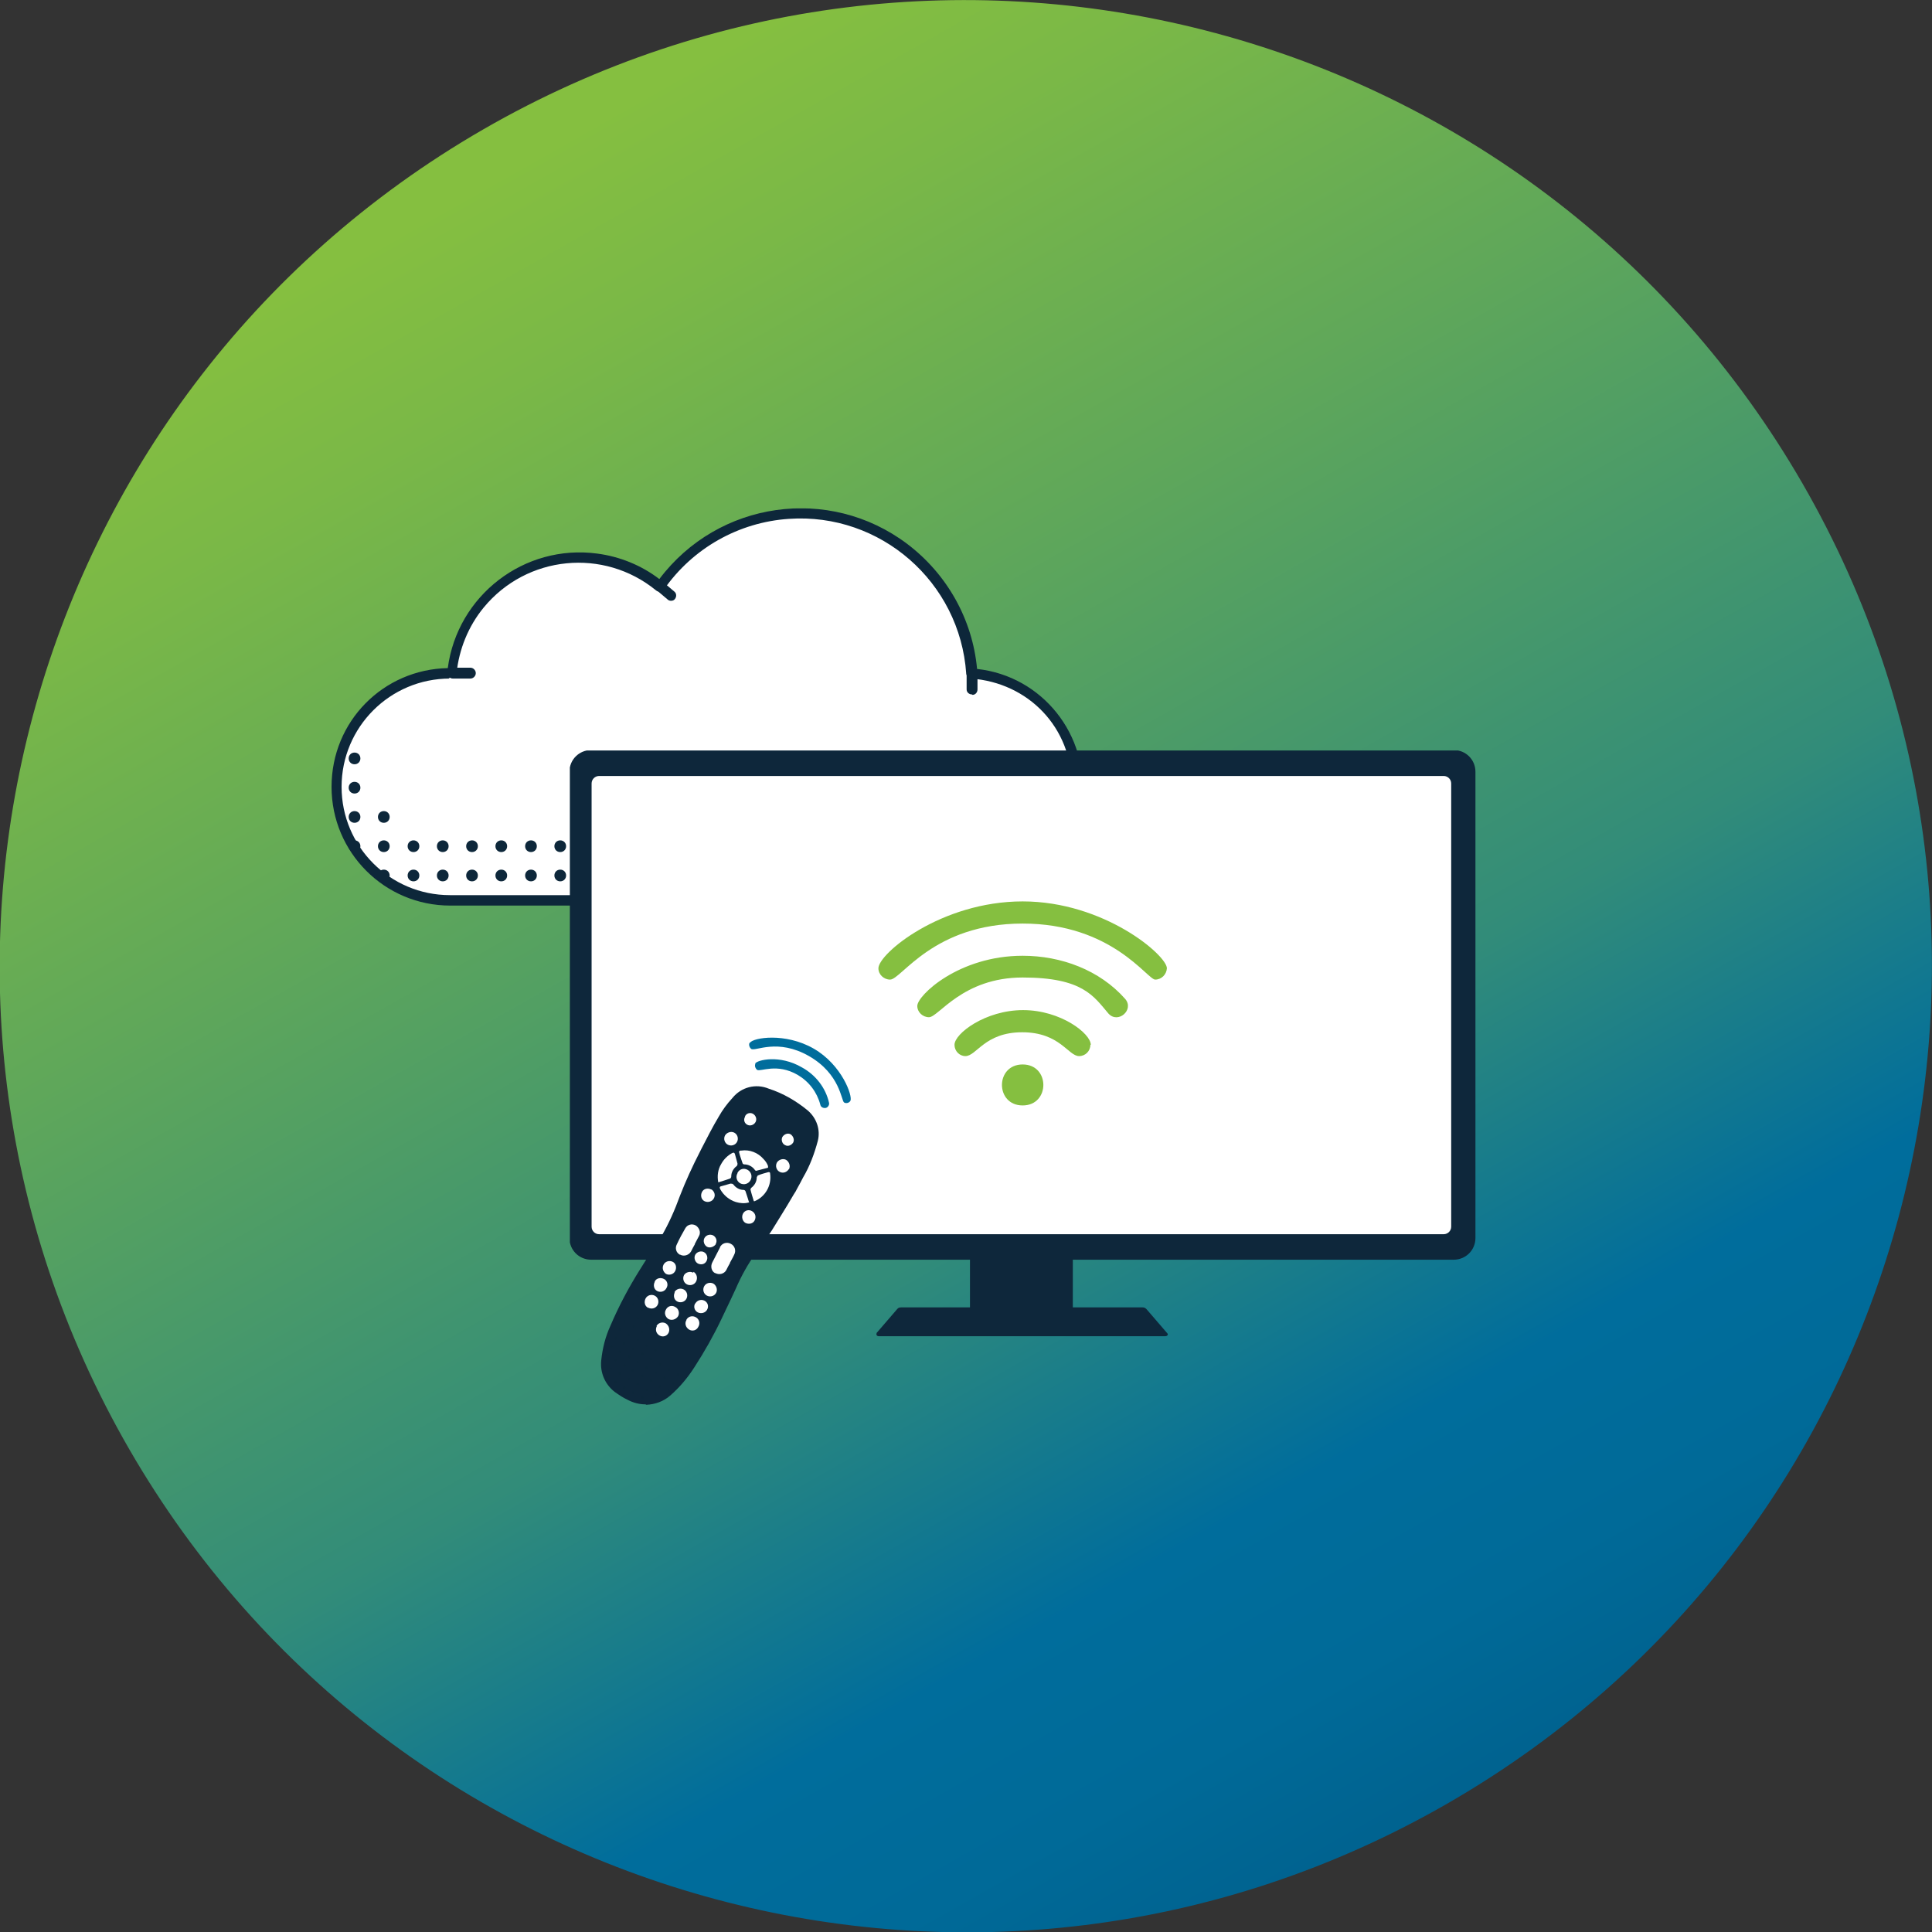 <?xml version="1.0" encoding="UTF-8"?> <svg xmlns="http://www.w3.org/2000/svg" xmlns:xlink="http://www.w3.org/1999/xlink" id="Layer_1" data-name="Layer 1" viewBox="0 0 462.1 462.1"><rect x="0" y="0" width="462.1" height="462.1" fill="#333333" stroke="none"/><defs><style> .cls-1 { fill: #006d9c; } .cls-1, .cls-2, .cls-3, .cls-4, .cls-5, .cls-6, .cls-7 { stroke-width: 0px; } .cls-8 { clip-path: url(#clippath); } .cls-2 { fill: none; } .cls-3 { fill: url(#linear-gradient); } .cls-9 { clip-path: url(#clippath-1); } .cls-10 { clip-path: url(#clippath-2); } .cls-4 { fill: #0e273b; } .cls-5 { fill: #85bf40; } .cls-6 { fill: #0d273a; } .cls-7 { fill: #fff; } </style><linearGradient id="linear-gradient" x1="-1101.23" y1="530.14" x2="-1101.23" y2="529.14" gradientTransform="translate(563191.27 -42233.5) rotate(-30) scale(462 -462)" gradientUnits="userSpaceOnUse"><stop offset="0" stop-color="#85bf40"></stop><stop offset=".1" stop-color="#7ab847"></stop><stop offset=".3" stop-color="#5fa75a"></stop><stop offset=".6" stop-color="#328c79"></stop><stop offset=".8" stop-color="#006d9c"></stop><stop offset=".9" stop-color="#006a98"></stop><stop offset="1" stop-color="#00618e"></stop><stop offset="1" stop-color="#005580"></stop></linearGradient><clipPath id="clippath"><rect class="cls-2" x="79.2" y="121.6" width="179.8" height="95"></rect></clipPath><clipPath id="clippath-1"><rect class="cls-2" x="136.3" y="179.5" width="216.6" height="140.2"></rect></clipPath><clipPath id="clippath-2"><rect class="cls-2" x="210.1" y="215.6" width="69" height="48.9"></rect></clipPath></defs><g id="Group_1728" data-name="Group 1728"><path id="Path_1354" data-name="Path 1354" class="cls-3" d="M115.5,31c110.5-63.8,251.8-25.9,315.6,84.6,63.8,110.5,25.9,251.8-84.6,315.6s-251.8,25.9-315.6-84.6S5,94.8,115.5,31Z"></path><g id="Group_1599" data-name="Group 1599"><g class="cls-8"><g id="Group_1599-2" data-name="Group 1599-2"><path id="Path_2350" data-name="Path 2350" class="cls-7" d="M232.5,161.1c-1.6-22.6-21.2-39.7-43.8-38.2-12.4.9-23.7,7.2-30.8,17.4-13.1-10.7-32.3-8.7-43,4.3-3.8,4.7-6.2,10.4-6.8,16.4h-.5c-15,0-27.1,12.3-27,27.3,0,14.9,12.1,26.9,27,27h122.9c15,0,27.2-12.2,27.2-27.2,0-14.2-11-26.1-25.2-27.1"></path><path id="Path_2351" data-name="Path 2351" class="cls-6" d="M230.6,216.6h-122.9c-15.7,0-28.4-12.7-28.4-28.4s12.4-28.1,27.8-28.4c2.3-17.4,18.3-29.7,35.7-27.4,5.4.7,10.6,2.8,14.9,6.1,14.1-18.7,40.6-22.5,59.3-8.4,9.5,7.2,15.6,18,16.7,29.9,15.6,1.7,26.8,15.8,25.1,31.4-1.6,14.4-13.8,25.3-28.2,25.3M107.6,162.3c-14.3,0-25.9,11.6-25.9,25.9s11.6,25.9,25.9,25.9h122.9c14.3,0,25.9-11.6,25.9-25.9s-10.5-24.9-24.1-25.9c-.6,0-1.1-.5-1.2-1.2-1.5-21.9-20.5-38.5-42.4-37-12,.8-23,7-29.9,16.9-.2.3-.5.5-.9.5-.3,0-.7,0-1-.3-12.5-10.2-30.9-8.4-41.2,4.1-3.7,4.5-5.9,10-6.5,15.7,0,.6-.6,1.1-1.3,1.1h-.6l.3.2Z"></path><path id="Path_2352" data-name="Path 2352" class="cls-6" d="M253.4,180c.8,0,1.4.6,1.4,1.4s-.6,1.4-1.4,1.4-1.4-.6-1.4-1.4h0c0-.8.6-1.4,1.4-1.4"></path><path id="Path_2353" data-name="Path 2353" class="cls-6" d="M253.4,187c.8,0,1.4.6,1.4,1.4s-.6,1.4-1.4,1.4-1.4-.6-1.4-1.4h0c0-.8.6-1.4,1.4-1.4"></path><path id="Path_2354" data-name="Path 2354" class="cls-6" d="M253.4,194c.8,0,1.4.6,1.4,1.4s-.6,1.4-1.4,1.4-1.4-.6-1.4-1.4h0c0-.8.6-1.4,1.4-1.4"></path><path id="Path_2355" data-name="Path 2355" class="cls-6" d="M253.4,201c.8,0,1.4.6,1.4,1.4s-.6,1.4-1.4,1.4-1.4-.6-1.4-1.4h0c0-.8.6-1.4,1.4-1.4"></path><path id="Path_2356" data-name="Path 2356" class="cls-6" d="M246.4,194c.8,0,1.4.6,1.4,1.4s-.6,1.4-1.4,1.4-1.4-.6-1.4-1.4h0c0-.8.6-1.4,1.4-1.4"></path><path id="Path_2357" data-name="Path 2357" class="cls-6" d="M246.4,201c.8,0,1.4.6,1.4,1.4s-.6,1.4-1.4,1.4-1.4-.6-1.4-1.4h0c0-.8.6-1.4,1.4-1.4"></path><path id="Path_2358" data-name="Path 2358" class="cls-6" d="M246.4,208c.8,0,1.4.6,1.4,1.4s-.6,1.4-1.4,1.4-1.4-.6-1.4-1.4h0c0-.8.6-1.4,1.4-1.4"></path><path id="Path_2359" data-name="Path 2359" class="cls-6" d="M239.3,201c.8,0,1.4.6,1.4,1.4s-.6,1.4-1.4,1.4-1.4-.6-1.4-1.4h0c0-.8.6-1.4,1.4-1.4"></path><path id="Path_2360" data-name="Path 2360" class="cls-6" d="M239.3,208c.8,0,1.4.6,1.4,1.4s-.6,1.4-1.4,1.4-1.4-.6-1.4-1.4h0c0-.8.6-1.4,1.4-1.4"></path><path id="Path_2361" data-name="Path 2361" class="cls-6" d="M232.3,201c.8,0,1.4.6,1.4,1.4s-.6,1.4-1.4,1.4-1.4-.6-1.4-1.4h0c0-.8.6-1.4,1.4-1.4"></path><path id="Path_2362" data-name="Path 2362" class="cls-6" d="M232.3,208c.8,0,1.4.6,1.4,1.4s-.6,1.4-1.4,1.4-1.4-.6-1.4-1.4h0c0-.8.6-1.4,1.4-1.4"></path><path id="Path_2363" data-name="Path 2363" class="cls-6" d="M225.3,201c.8,0,1.4.6,1.4,1.4s-.6,1.4-1.4,1.4-1.4-.6-1.4-1.4h0c0-.8.6-1.4,1.4-1.4"></path><path id="Path_2364" data-name="Path 2364" class="cls-6" d="M225.3,208c.8,0,1.4.6,1.4,1.4s-.6,1.4-1.4,1.4-1.4-.6-1.4-1.4h0c0-.8.6-1.4,1.4-1.4"></path><path id="Path_2365" data-name="Path 2365" class="cls-6" d="M218.3,201c.8,0,1.4.6,1.4,1.4s-.6,1.4-1.4,1.4-1.4-.6-1.4-1.4h0c0-.8.6-1.4,1.4-1.4"></path><path id="Path_2366" data-name="Path 2366" class="cls-6" d="M218.3,208c.8,0,1.4.6,1.4,1.4s-.6,1.4-1.4,1.4-1.4-.6-1.4-1.4h0c0-.8.6-1.4,1.4-1.4"></path><path id="Path_2367" data-name="Path 2367" class="cls-6" d="M211.3,201c.8,0,1.4.6,1.4,1.4s-.6,1.4-1.4,1.4-1.4-.6-1.4-1.4h0c0-.8.6-1.4,1.4-1.4"></path><path id="Path_2368" data-name="Path 2368" class="cls-6" d="M211.3,208c.8,0,1.4.6,1.4,1.4s-.6,1.4-1.4,1.4-1.4-.6-1.4-1.4h0c0-.8.6-1.4,1.4-1.4"></path><path id="Path_2369" data-name="Path 2369" class="cls-6" d="M204.2,201c.8,0,1.4.6,1.4,1.4s-.6,1.4-1.4,1.4-1.4-.6-1.4-1.4h0c0-.8.6-1.4,1.4-1.4"></path><path id="Path_2370" data-name="Path 2370" class="cls-6" d="M204.2,208c.8,0,1.4.6,1.4,1.4s-.6,1.4-1.4,1.4-1.4-.6-1.4-1.4h0c0-.8.6-1.4,1.4-1.4"></path><path id="Path_2371" data-name="Path 2371" class="cls-6" d="M197.2,201c.8,0,1.4.6,1.4,1.4s-.6,1.4-1.4,1.4-1.4-.6-1.4-1.4h0c0-.8.6-1.4,1.4-1.4"></path><path id="Path_2372" data-name="Path 2372" class="cls-6" d="M197.2,208c.8,0,1.4.6,1.4,1.4s-.6,1.4-1.4,1.4-1.4-.6-1.4-1.4h0c0-.8.6-1.4,1.4-1.4"></path><path id="Path_2373" data-name="Path 2373" class="cls-6" d="M190.2,201c.8,0,1.4.6,1.4,1.4s-.6,1.4-1.4,1.4-1.4-.6-1.4-1.4h0c0-.8.6-1.4,1.4-1.4"></path><path id="Path_2374" data-name="Path 2374" class="cls-6" d="M190.2,208c.8,0,1.4.6,1.4,1.4s-.6,1.4-1.4,1.4-1.4-.6-1.4-1.4h0c0-.8.6-1.4,1.4-1.4"></path><path id="Path_2375" data-name="Path 2375" class="cls-6" d="M183.1,201c.8,0,1.4.6,1.4,1.4s-.6,1.4-1.4,1.4-1.4-.6-1.4-1.4h0c0-.8.6-1.4,1.4-1.4"></path><path id="Path_2376" data-name="Path 2376" class="cls-6" d="M183.1,208c.8,0,1.4.6,1.4,1.4s-.6,1.4-1.4,1.4-1.4-.6-1.4-1.4h0c0-.8.6-1.4,1.4-1.4"></path><path id="Path_2377" data-name="Path 2377" class="cls-6" d="M176.1,201c.8,0,1.4.6,1.4,1.4s-.6,1.4-1.4,1.4-1.4-.6-1.4-1.4h0c0-.8.6-1.4,1.4-1.4"></path><path id="Path_2378" data-name="Path 2378" class="cls-6" d="M176.1,208c.8,0,1.4.6,1.4,1.4s-.6,1.4-1.4,1.4-1.4-.6-1.4-1.4h0c0-.8.6-1.4,1.4-1.4"></path><path id="Path_2379" data-name="Path 2379" class="cls-6" d="M169.1,201c.8,0,1.4.6,1.4,1.4s-.6,1.4-1.4,1.4-1.4-.6-1.4-1.4h0c0-.8.6-1.4,1.4-1.4"></path><path id="Path_2380" data-name="Path 2380" class="cls-6" d="M169.1,208c.8,0,1.4.6,1.4,1.4s-.6,1.4-1.4,1.4-1.4-.6-1.4-1.4.6-1.4,1.4-1.4"></path><path id="Path_2381" data-name="Path 2381" class="cls-6" d="M162.1,201c.8,0,1.4.6,1.4,1.4s-.6,1.4-1.4,1.4-1.4-.6-1.4-1.4h0c0-.8.6-1.4,1.4-1.4"></path><path id="Path_2382" data-name="Path 2382" class="cls-6" d="M162.1,208c.8,0,1.4.6,1.4,1.4s-.6,1.4-1.4,1.4-1.4-.6-1.4-1.4h0c0-.8.6-1.4,1.4-1.4"></path><path id="Path_2383" data-name="Path 2383" class="cls-6" d="M155.1,201c.8,0,1.4.6,1.4,1.4s-.6,1.4-1.4,1.4-1.4-.6-1.4-1.4h0c0-.8.6-1.4,1.4-1.4"></path><path id="Path_2384" data-name="Path 2384" class="cls-6" d="M155.1,208c.8,0,1.4.6,1.4,1.4s-.6,1.4-1.4,1.4-1.4-.6-1.4-1.4h0c0-.8.6-1.4,1.4-1.4"></path><path id="Path_2385" data-name="Path 2385" class="cls-6" d="M148.1,201c.8,0,1.4.6,1.4,1.4s-.6,1.4-1.4,1.4-1.4-.6-1.4-1.4h0c0-.8.6-1.4,1.4-1.4"></path><path id="Path_2386" data-name="Path 2386" class="cls-6" d="M148.1,208c.8,0,1.4.6,1.4,1.4s-.6,1.4-1.4,1.4-1.4-.6-1.4-1.4h0c0-.8.6-1.4,1.4-1.4"></path><path id="Path_2387" data-name="Path 2387" class="cls-6" d="M141,201c.8,0,1.4.6,1.4,1.4s-.6,1.4-1.4,1.4-1.4-.6-1.4-1.4h0c0-.8.6-1.4,1.4-1.4"></path><path id="Path_2388" data-name="Path 2388" class="cls-6" d="M141,208c.8,0,1.4.6,1.4,1.4s-.6,1.4-1.4,1.4-1.4-.6-1.4-1.4h0c0-.8.6-1.4,1.4-1.4"></path><path id="Path_2389" data-name="Path 2389" class="cls-6" d="M134,201c.8,0,1.4.6,1.4,1.4s-.6,1.4-1.4,1.4-1.4-.6-1.4-1.4h0c0-.8.6-1.4,1.4-1.4"></path><path id="Path_2390" data-name="Path 2390" class="cls-6" d="M134,208c.8,0,1.4.6,1.4,1.4s-.6,1.4-1.4,1.4-1.4-.6-1.4-1.4h0c0-.8.6-1.4,1.4-1.4"></path><path id="Path_2391" data-name="Path 2391" class="cls-6" d="M127,201c.8,0,1.4.6,1.4,1.4s-.6,1.4-1.4,1.4-1.4-.6-1.4-1.4h0c0-.8.6-1.4,1.4-1.4"></path><path id="Path_2392" data-name="Path 2392" class="cls-6" d="M127,208c.8,0,1.4.6,1.4,1.4s-.6,1.4-1.4,1.4-1.4-.6-1.4-1.4h0c0-.8.6-1.4,1.4-1.4"></path><path id="Path_2393" data-name="Path 2393" class="cls-6" d="M119.9,201c.8,0,1.4.6,1.4,1.4s-.6,1.4-1.4,1.4-1.4-.6-1.4-1.4h0c0-.8.6-1.4,1.4-1.4"></path><path id="Path_2394" data-name="Path 2394" class="cls-6" d="M119.9,208c.8,0,1.4.6,1.4,1.4s-.6,1.4-1.4,1.4-1.4-.6-1.4-1.4h0c0-.8.6-1.4,1.4-1.4"></path><path id="Path_2395" data-name="Path 2395" class="cls-6" d="M112.9,201c.8,0,1.4.6,1.4,1.4s-.6,1.4-1.4,1.4-1.4-.6-1.4-1.4h0c0-.8.6-1.4,1.4-1.4"></path><path id="Path_2396" data-name="Path 2396" class="cls-6" d="M112.9,208c.8,0,1.4.6,1.4,1.4s-.6,1.4-1.4,1.4-1.4-.6-1.4-1.4h0c0-.8.6-1.4,1.4-1.4"></path><path id="Path_2397" data-name="Path 2397" class="cls-6" d="M105.9,201c.8,0,1.4.6,1.4,1.4s-.6,1.4-1.4,1.4-1.4-.6-1.4-1.4h0c0-.8.6-1.4,1.4-1.4"></path><path id="Path_2398" data-name="Path 2398" class="cls-6" d="M105.9,208c.8,0,1.4.6,1.4,1.4s-.6,1.4-1.4,1.4-1.4-.6-1.4-1.4h0c0-.8.6-1.4,1.4-1.4"></path><path id="Path_2399" data-name="Path 2399" class="cls-6" d="M98.9,201c.8,0,1.4.6,1.4,1.4s-.6,1.4-1.4,1.4-1.4-.6-1.4-1.4h0c0-.8.6-1.4,1.4-1.4"></path><path id="Path_2400" data-name="Path 2400" class="cls-6" d="M98.9,208c.8,0,1.4.6,1.4,1.4s-.6,1.4-1.4,1.4-1.4-.6-1.4-1.4h0c0-.8.6-1.4,1.4-1.4"></path><path id="Path_2401" data-name="Path 2401" class="cls-6" d="M91.8,194c.8,0,1.4.6,1.4,1.4s-.6,1.4-1.4,1.4-1.4-.6-1.4-1.4h0c0-.8.6-1.4,1.4-1.4"></path><path id="Path_2402" data-name="Path 2402" class="cls-6" d="M91.8,201c.8,0,1.4.6,1.4,1.4s-.6,1.4-1.4,1.4-1.4-.6-1.4-1.4h0c0-.8.6-1.4,1.4-1.4"></path><path id="Path_2403" data-name="Path 2403" class="cls-6" d="M91.8,208c.8,0,1.4.6,1.4,1.4s-.6,1.4-1.4,1.4-1.4-.6-1.4-1.4h0c0-.8.6-1.4,1.4-1.4"></path><path id="Path_2404" data-name="Path 2404" class="cls-6" d="M84.8,180c.8,0,1.4.6,1.4,1.4s-.6,1.4-1.4,1.4-1.4-.6-1.4-1.4h0c0-.8.6-1.4,1.4-1.4"></path><path id="Path_2405" data-name="Path 2405" class="cls-6" d="M84.8,187c.8,0,1.4.6,1.4,1.4s-.6,1.4-1.4,1.4-1.4-.6-1.4-1.4h0c0-.8.6-1.4,1.4-1.4"></path><path id="Path_2406" data-name="Path 2406" class="cls-6" d="M84.8,194c.8,0,1.4.6,1.4,1.4s-.6,1.4-1.4,1.4-1.4-.6-1.4-1.4h0c0-.8.6-1.4,1.4-1.4"></path><path id="Path_2407" data-name="Path 2407" class="cls-6" d="M84.8,201c.8,0,1.4.6,1.4,1.4s-.6,1.4-1.4,1.4-1.4-.6-1.4-1.4h0c0-.8.6-1.4,1.4-1.4"></path><path id="Path_2408" data-name="Path 2408" class="cls-6" d="M112.5,162.3h-4.2c-.7,0-1.3-.6-1.3-1.3s.6-1.3,1.3-1.3h4.2c.7,0,1.3.6,1.3,1.3s-.6,1.3-1.3,1.3"></path><path id="Path_2409" data-name="Path 2409" class="cls-6" d="M232.5,166.1c-.7,0-1.3-.5-1.3-1.2h0v-3.7c0-.7.6-1.3,1.3-1.3s1.3.6,1.3,1.3h0v3.7c0,.7-.5,1.3-1.2,1.3h0"></path><path id="Path_2410" data-name="Path 2410" class="cls-6" d="M160.5,143.7c-.3,0-.6-.1-.8-.3l-2.6-2.2c-.5-.5-.6-1.2-.1-1.8.4-.5,1.2-.6,1.7-.1l2.6,2.2c.5.4.6,1.2.1,1.8-.2.3-.6.4-.9.4"></path></g></g></g><g id="Group_1726" data-name="Group 1726"><g class="cls-9"><g id="Group_1726-2" data-name="Group 1726-2"><path id="Path_2527" data-name="Path 2527" class="cls-4" d="M347.7,301.3h-206.3c-2.9,0-5.2-2.3-5.2-5.2s0,0,0,0v-111.5c0-2.9,2.3-5.2,5.2-5.2h206.3c2.9,0,5.2,2.3,5.2,5.2v111.5c0,2.9-2.3,5.2-5.2,5.2"></path><path id="Path_2528" data-name="Path 2528" class="cls-7" d="M345.3,295.2h-202c-1,0-1.8-.8-1.8-1.8v-106c0-1,.8-1.8,1.8-1.8h202c1,0,1.8.8,1.8,1.8v106c0,1-.8,1.8-1.8,1.8"></path><rect id="Rectangle_2232" data-name="Rectangle 2232" class="cls-4" x="232" y="299.8" width="24.6" height="15.5"></rect><path id="Path_2529" data-name="Path 2529" class="cls-4" d="M209.6,318.9l5-5.8c.2-.3.6-.4,1-.4h57.6c.4,0,.7.1,1,.4l5,5.8c.3.3,0,.7-.5.7h-68.5c-.5,0-.7-.4-.5-.7"></path></g></g><g class="cls-10"><g id="Group_1727" data-name="Group 1727"><path id="Path_2530" data-name="Path 2530" class="cls-5" d="M244.6,254.6c6.6,0,6.6,9.8,0,9.8s-6.6-9.8,0-9.8M219.4,240.6c0,1.5,1.3,2.7,2.8,2.7,2.3,0,8-9.5,22.4-9.5s17,4.5,20.5,8.6c2.3,2.6,6.3-.9,4-3.5-6.1-6.9-15.3-10.3-24.5-10.3-15.3,0-25.2,9.5-25.2,12M210.1,231.6c0,1.5,1.3,2.7,2.8,2.7,2.7,0,10.3-13.4,31.7-13.4s29.8,13.4,31.7,13.4c1.5,0,2.7-1.2,2.8-2.7,0-3.1-15-16-34.5-16s-34.5,12.5-34.5,16M260.9,249.9c0-2.7-7.2-8.3-16.2-8.3s-16.4,5.6-16.4,8.3c0,1.5,1.2,2.7,2.6,2.7h0c2.7,0,4.6-5.7,13.6-5.7s11,5.7,13.6,5.7c1.5,0,2.7-1.2,2.7-2.7h0"></path></g></g><g id="TL_URC4" data-name="TL URC4"><g id="Group_1557" data-name="Group 1557"><g id="Group_1250" data-name="Group 1250"><g id="Group_1248" data-name="Group 1248"><path id="Path_1796" data-name="Path 1796" class="cls-4" d="M191.4,281.2c1.5-2.7,2.7-5.5,3.4-8.5.6-2.5-.2-5.1-2.2-6.7-2.7-2.3-5.7-4-9.1-5.1-2.8-1.2-6.1-.4-8,2-1.2,1.4-2.3,2.8-3.2,4.4-1.6,2.7-3,5.6-4.5,8.4-1.8,3.4-3.4,6.9-4.8,10.5-1.1,3.4-2.6,6.7-4.4,9.8-1.6,2.7-3.4,5.3-5,8-2.7,4.3-5,8.8-7,13.4-1.2,2.6-1.9,5.3-2.2,8.1-.3,2.7.8,5.3,2.9,7,.9.7,1.9,1.3,3,1.9,3,1.7,6.8,1.3,9.3-1,2.2-1.9,4.1-4.1,5.6-6.6,2.4-3.7,4.6-7.6,6.5-11.6,1.1-2.4,2.3-4.8,3.4-7.3,1.3-3,2.9-5.9,4.8-8.6,1.3-1.8,2.7-3.5,3.9-5.4,1.8-2.8,3.5-5.7,5.3-8.7.7-1.3,1.5-2.6,2.2-4h.1Z"></path><path id="Path_1797" data-name="Path 1797" class="cls-4" d="M154.4,335.9c-1.5,0-3-.4-4.3-1.1-1.1-.5-2.1-1.2-3.1-1.9-2.3-1.8-3.5-4.6-3.2-7.5s1-5.7,2.2-8.3c2-4.7,4.4-9.2,7.1-13.5,1-1.6,2-3.2,3-4.7.7-1.1,1.4-2.2,2.1-3.2,1.8-3.1,3.2-6.3,4.4-9.6,1.4-3.6,3-7.1,4.8-10.6l.4-.8c1.3-2.5,2.6-5.1,4.1-7.6.9-1.6,2-3.1,3.3-4.5,2.1-2.6,5.6-3.5,8.7-2.2,3.4,1.1,6.5,2.9,9.3,5.2,2.1,1.8,3.1,4.6,2.4,7.3-.8,3-1.9,6-3.5,8.7-.5,1-1,1.9-1.5,2.8-.2.4-.4.8-.7,1.2h0c-.5.9-1.1,1.8-1.6,2.7-1.3,2.1-2.5,4.1-3.7,6-.9,1.4-1.9,2.7-2.8,4-.3.5-.7.9-1,1.4-1.9,2.6-3.5,5.5-4.8,8.5-.8,1.8-1.7,3.6-2.5,5.3-.3.6-.6,1.3-.9,1.9-1.9,4-4.1,7.9-6.5,11.6-1.6,2.5-3.5,4.8-5.8,6.8-1.6,1.4-3.6,2.1-5.7,2.2h0l-.2-.1h0ZM180.8,261c-1.8,0-3.6.9-4.7,2.3-1.2,1.3-2.2,2.8-3.1,4.3-1.4,2.5-2.8,5.1-4.1,7.6l-.4.8c-1.8,3.4-3.4,6.8-4.8,10.4-1.1,3.4-2.6,6.8-4.5,9.9-.7,1.1-1.4,2.2-2.1,3.3-1,1.5-2,3.1-2.9,4.7-2.7,4.3-5,8.7-7,13.4-1.1,2.5-1.8,5.2-2.1,7.9-.3,2.5.7,4.9,2.7,6.4.9.7,1.8,1.3,2.8,1.8,2.8,1.6,6.3,1.2,8.7-.9,2.2-1.9,4-4,5.5-6.5,2.4-3.7,4.5-7.5,6.4-11.5.3-.6.6-1.3.9-1.9.8-1.7,1.7-3.5,2.5-5.3,1.3-3.1,3-6,4.9-8.7.3-.5.7-.9,1-1.4.9-1.3,1.9-2.6,2.8-3.9,1.3-2,2.5-3.9,3.7-6,.5-.9,1.1-1.7,1.6-2.6.2-.4.4-.8.7-1.2.5-.9,1-1.8,1.5-2.8h0c1.5-2.6,2.7-5.4,3.4-8.3.6-2.2-.2-4.6-2-6.1-2.6-2.2-5.6-3.9-8.9-5-.8-.3-1.7-.5-2.6-.5h0l.1-.2h0Z"></path></g><g id="Isolation_Mode-i5" data-name="Isolation Mode-i5"><g id="Group_1249" data-name="Group 1249"><circle id="Ellipse_1824" data-name="Ellipse 1824" class="cls-6" cx="153.69" cy="334.31" r=".3" transform="translate(-195.22 217.49) rotate(-46.8)"></circle><circle id="Ellipse_1825" data-name="Ellipse 1825" class="cls-6" cx="151.43" cy="333.14" r=".3" transform="translate(-195.08 215.48) rotate(-46.8)"></circle><circle id="Ellipse_1826" data-name="Ellipse 1826" class="cls-6" cx="149.31" cy="331.93" r=".3" transform="translate(-194.87 213.55) rotate(-46.8)"></circle><circle id="Ellipse_1827" data-name="Ellipse 1827" class="cls-6" cx="147.25" cy="330.57" r=".3" transform="translate(-194.53 211.62) rotate(-46.8)"></circle><circle id="Ellipse_1828" data-name="Ellipse 1828" class="cls-6" cx="145.05" cy="329.46" r=".3" transform="translate(-194.41 209.67) rotate(-46.8)"></circle><circle id="Ellipse_1829" data-name="Ellipse 1829" class="cls-6" cx="156.79" cy="333.53" r=".3" transform="translate(-193.67 219.51) rotate(-46.8)"></circle><circle id="Ellipse_1830" data-name="Ellipse 1830" class="cls-6" cx="154.71" cy="332.41" r=".3" transform="translate(-193.51 217.64) rotate(-46.8)"></circle><circle id="Ellipse_1831" data-name="Ellipse 1831" class="cls-6" cx="152.53" cy="331.05" r=".3" transform="translate(-193.21 215.62) rotate(-46.8)"></circle><circle id="Ellipse_1832" data-name="Ellipse 1832" class="cls-6" cx="150.42" cy="329.85" r=".3" transform="translate(-193 213.7) rotate(-46.8)"></circle><circle id="Ellipse_1833" data-name="Ellipse 1833" class="cls-6" cx="148.27" cy="328.58" r=".3" transform="translate(-192.75 211.73) rotate(-46.8)"></circle><circle id="Ellipse_1834" data-name="Ellipse 1834" class="cls-6" cx="146.15" cy="327.39" r=".3" transform="translate(-192.55 209.82) rotate(-46.8)"></circle><circle id="Ellipse_1835" data-name="Ellipse 1835" class="cls-6" cx="160" cy="332.75" r=".3" transform="translate(-192.09 221.6) rotate(-46.8)"></circle><circle id="Ellipse_1836" data-name="Ellipse 1836" class="cls-6" cx="157.81" cy="331.63" r=".3" transform="translate(-191.97 219.65) rotate(-46.8)"></circle><circle id="Ellipse_1837" data-name="Ellipse 1837" class="cls-6" cx="155.74" cy="330.27" r=".3" transform="translate(-191.63 217.71) rotate(-46.8)"></circle><circle id="Ellipse_1838" data-name="Ellipse 1838" class="cls-6" cx="153.62" cy="329.09" r=".3" transform="translate(-191.43 215.79) rotate(-46.8)"></circle><circle id="Ellipse_1839" data-name="Ellipse 1839" class="cls-6" cx="151.38" cy="327.8" r=".3" transform="translate(-191.2 213.75) rotate(-46.8)"></circle><circle id="Ellipse_1840" data-name="Ellipse 1840" class="cls-6" cx="149.36" cy="326.61" r=".3" transform="translate(-190.97 211.91) rotate(-46.8)"></circle><circle id="Ellipse_1841" data-name="Ellipse 1841" class="cls-6" cx="147.24" cy="325.32" r=".3" transform="translate(-190.7 209.96) rotate(-46.8)"></circle><circle id="Ellipse_1842" data-name="Ellipse 1842" class="cls-6" cx="144.99" cy="324.13" r=".3" transform="translate(-190.54 207.94) rotate(-46.8)"></circle><circle id="Ellipse_1843" data-name="Ellipse 1843" class="cls-6" cx="161.03" cy="330.85" r=".3" transform="translate(-190.38 221.75) rotate(-46.8)"></circle><circle id="Ellipse_1844" data-name="Ellipse 1844" class="cls-6" cx="158.94" cy="329.49" r=".3" transform="translate(-190.05 219.8) rotate(-46.8)"></circle><circle id="Ellipse_1845" data-name="Ellipse 1845" class="cls-6" cx="156.83" cy="328.3" r=".3" transform="translate(-189.85 217.89) rotate(-46.8)"></circle><circle id="Ellipse_1846" data-name="Ellipse 1846" class="cls-6" cx="154.65" cy="327.08" r=".3" transform="translate(-189.65 215.92) rotate(-46.8)"></circle><circle id="Ellipse_1847" data-name="Ellipse 1847" class="cls-6" cx="152.56" cy="325.83" r=".3" transform="translate(-189.4 214) rotate(-46.8)"></circle><circle id="Ellipse_1848" data-name="Ellipse 1848" class="cls-6" cx="150.45" cy="324.54" r=".3" transform="translate(-189.12 212.05) rotate(-46.8)"></circle><circle id="Ellipse_1849" data-name="Ellipse 1849" class="cls-6" cx="148.2" cy="323.35" r=".3" transform="translate(-188.96 210.03) rotate(-46.8)"></circle><circle id="Ellipse_1850" data-name="Ellipse 1850" class="cls-6" cx="146.19" cy="322.06" r=".3" transform="translate(-188.66 208.16) rotate(-46.8)"></circle><circle id="Ellipse_1851" data-name="Ellipse 1851" class="cls-6" cx="162.12" cy="328.79" r=".3" transform="translate(-188.53 221.9) rotate(-46.8)"></circle><circle id="Ellipse_1852" data-name="Ellipse 1852" class="cls-6" cx="160.04" cy="327.52" r=".3" transform="translate(-188.27 219.98) rotate(-46.8)"></circle><circle id="Ellipse_1853" data-name="Ellipse 1853" class="cls-6" cx="157.86" cy="326.3" r=".3" transform="translate(-188.07 218) rotate(-46.8)"></circle><circle id="Ellipse_1854" data-name="Ellipse 1854" class="cls-6" cx="155.67" cy="325.05" r=".3" transform="translate(-187.85 216.02) rotate(-46.8)"></circle><circle id="Ellipse_1855" data-name="Ellipse 1855" class="cls-6" cx="153.66" cy="323.76" r=".3" transform="translate(-187.54 214.14) rotate(-46.8)"></circle><circle id="Ellipse_1856" data-name="Ellipse 1856" class="cls-6" cx="151.48" cy="322.64" r=".3" transform="translate(-187.41 212.2) rotate(-46.8)"></circle><circle id="Ellipse_1857" data-name="Ellipse 1857" class="cls-6" cx="149.29" cy="321.28" r=".3" transform="translate(-187.11 210.18) rotate(-46.8)"></circle><circle id="Ellipse_1858" data-name="Ellipse 1858" class="cls-6" cx="147.29" cy="320.09" r=".3" transform="translate(-186.88 208.34) rotate(-46.8)"></circle><circle id="Ellipse_1859" data-name="Ellipse 1859" class="cls-6" cx="156.76" cy="322.97" r=".3" transform="translate(-185.98 216.16) rotate(-46.8)"></circle><circle id="Ellipse_1860" data-name="Ellipse 1860" class="cls-6" cx="154.69" cy="321.85" r=".3" transform="translate(-185.82 214.29) rotate(-46.8)"></circle><circle id="Ellipse_1861" data-name="Ellipse 1861" class="cls-6" cx="152.5" cy="320.5" r=".3" transform="translate(-185.53 212.27) rotate(-46.8)"></circle><circle id="Ellipse_1862" data-name="Ellipse 1862" class="cls-6" cx="150.4" cy="319.3" r=".3" transform="translate(-185.32 210.36) rotate(-46.8)"></circle><circle id="Ellipse_1863" data-name="Ellipse 1863" class="cls-6" cx="148.3" cy="317.96" r=".3" transform="translate(-185 208.41) rotate(-46.8)"></circle><circle id="Ellipse_1864" data-name="Ellipse 1864" class="cls-6" cx="157.96" cy="321" r=".3" transform="translate(-184.17 216.41) rotate(-46.8)"></circle><circle id="Ellipse_1865" data-name="Ellipse 1865" class="cls-6" cx="155.79" cy="319.79" r=".3" transform="translate(-183.98 214.44) rotate(-46.8)"></circle><circle id="Ellipse_1866" data-name="Ellipse 1866" class="cls-6" cx="153.6" cy="318.53" r=".3" transform="translate(-183.74 212.45) rotate(-46.8)"></circle><circle id="Ellipse_1867" data-name="Ellipse 1867" class="cls-6" cx="151.58" cy="317.24" r=".3" transform="translate(-183.44 210.57) rotate(-46.8)"></circle><circle id="Ellipse_1868" data-name="Ellipse 1868" class="cls-6" cx="149.33" cy="316.05" r=".3" transform="translate(-183.29 208.56) rotate(-46.8)"></circle><circle id="Ellipse_1869" data-name="Ellipse 1869" class="cls-6" cx="158.99" cy="319.01" r=".3" transform="translate(-182.39 216.53) rotate(-46.8)"></circle><circle id="Ellipse_1870" data-name="Ellipse 1870" class="cls-6" cx="156.81" cy="317.75" r=".3" transform="translate(-182.17 214.54) rotate(-46.8)"></circle><circle id="Ellipse_1871" data-name="Ellipse 1871" class="cls-6" cx="154.69" cy="316.46" r=".3" transform="translate(-181.89 212.59) rotate(-46.8)"></circle><circle id="Ellipse_1872" data-name="Ellipse 1872" class="cls-6" cx="152.54" cy="315.27" r=".3" transform="translate(-181.7 210.65) rotate(-46.8)"></circle><circle id="Ellipse_1873" data-name="Ellipse 1873" class="cls-6" cx="150.42" cy="313.98" r=".3" transform="translate(-181.43 208.7) rotate(-46.8)"></circle><circle id="Ellipse_1874" data-name="Ellipse 1874" class="cls-6" cx="155.72" cy="314.46" r=".3" transform="translate(-180.11 212.71) rotate(-46.8)"></circle><circle id="Ellipse_1875" data-name="Ellipse 1875" class="cls-6" cx="153.63" cy="313.2" r=".3" transform="translate(-179.85 210.79) rotate(-46.8)"></circle><circle id="Ellipse_1876" data-name="Ellipse 1876" class="cls-6" cx="151.52" cy="312.01" r=".3" transform="translate(-179.65 208.88) rotate(-46.8)"></circle><circle id="Ellipse_1877" data-name="Ellipse 1877" class="cls-6" cx="156.84" cy="312.41" r=".3" transform="translate(-178.27 212.88) rotate(-46.8)"></circle><circle id="Ellipse_1878" data-name="Ellipse 1878" class="cls-6" cx="154.73" cy="311.13" r=".3" transform="translate(-177.99 210.94) rotate(-46.8)"></circle><circle id="Ellipse_1879" data-name="Ellipse 1879" class="cls-6" cx="152.55" cy="310.01" r=".3" transform="translate(-177.87 208.99) rotate(-46.8)"></circle><circle id="Ellipse_1880" data-name="Ellipse 1880" class="cls-6" cx="157.94" cy="310.35" r=".3" transform="translate(-176.42 213.03) rotate(-46.8)"></circle><circle id="Ellipse_1881" data-name="Ellipse 1881" class="cls-6" cx="155.75" cy="309.24" r=".3" transform="translate(-176.29 211.08) rotate(-46.8)"></circle><circle id="Ellipse_1882" data-name="Ellipse 1882" class="cls-6" cx="153.57" cy="307.87" r=".3" transform="translate(-175.99 209.07) rotate(-46.8)"></circle></g></g></g><path id="Path_1801" data-name="Path 1801" class="cls-7" d="M166.2,297.5h0c.3-.6.7-1.3,1-1.9.5-.9,0-2-.8-2.5-.9-.5-2-.2-2.5.7h0c-.7,1.2-1.4,2.5-2,3.8-.5.9-.2,2,.7,2.5h.1c.9.5,2.1.1,2.6-.8h0c.3-.6.6-1.2.9-1.7h0v-.1Z"></path><path id="Path_1802" data-name="Path 1802" class="cls-7" d="M174.6,302h0c.3-.6.7-1.2,1-1.9.5-.9.2-2.1-.8-2.6-.9-.5-2.1-.2-2.6.8v.1c-.6,1.2-1.2,2.3-1.8,3.5-.5.9-.3,2.1.6,2.6h.1c.9.5,2.1.2,2.6-.7h0c.3-.6.6-1.2.9-1.7h0v-.1h0Z"></path><path id="Path_1803" data-name="Path 1803" class="cls-7" d="M183.7,279.2v-.3c-.2-.6-.6-1.2-1.1-1.7-1.3-1.5-3.3-2.3-5.3-2-.3,0-.6,0-.5.5.2.8.5,1.6.8,2.5,0,.1.2.3.4.3,1,0,2,.5,2.6,1.4.1.1.3.2.4.1.9-.2,1.8-.5,2.7-.7h0v-.1h0Z"></path><path id="Path_1804" data-name="Path 1804" class="cls-7" d="M180.3,287.3h.2c2.6-1.1,4.1-3.8,3.7-6.6,0-.4-.3-.4-.6-.3-.7.2-1.5.4-2.2.7-.2,0-.3.3-.4.5,0,1-.5,1.9-1.3,2.5-.1.1-.2.3-.2.4.2.9.5,1.8.8,2.8h0Z"></path><path id="Path_1805" data-name="Path 1805" class="cls-7" d="M179.2,287.7c-.3-1-.6-1.9-.9-2.8-.1-.2-.3-.3-.5-.3-.9,0-1.8-.5-2.4-1.3-.2-.2-.4-.2-.7-.2-.7.2-1.4.4-2.1.6-.6.1-.5.4-.3.8.8,1.4,2.1,2.5,3.7,3,1,.3,2.1.4,3.1.1l.1.1h0Z"></path><path id="Path_1806" data-name="Path 1806" class="cls-7" d="M171.8,282.8c1-.3,1.9-.6,2.8-.9.2-.1.3-.3.3-.5,0-1,.5-1.9,1.3-2.5.2-.2.2-.4.2-.6-.2-.8-.4-1.5-.6-2.2-.1-.4-.3-.5-.7-.3-1.1.6-2,1.5-2.6,2.6-.8,1.3-1,2.9-.7,4.4h0Z"></path><path id="Path_1807" data-name="Path 1807" class="cls-7" d="M176.3,273.1c.4-.8.1-1.8-.7-2.2h0c-.8-.4-1.8,0-2.2.7h0c-.4.8-.1,1.8.7,2.2h0c.8.4,1.8.1,2.2-.7h0Z"></path><path id="Path_1808" data-name="Path 1808" class="cls-7" d="M188.7,279.7c.4-.8.1-1.8-.7-2.3h0c-.8-.4-1.8,0-2.2.7h0c-.4.8-.1,1.8.7,2.2h0c.8.4,1.7.1,2.2-.7h0v.1h0Z"></path><path id="Path_1809" data-name="Path 1809" class="cls-7" d="M170.1,284.5c-.8-.4-1.8-.2-2.2.6h0c-.4.8-.2,1.8.6,2.2h0c.8.4,1.8.1,2.2-.6.5-.8.2-1.7-.5-2.2h-.1Z"></path><path id="Path_1810" data-name="Path 1810" class="cls-7" d="M179.9,289.7c-.8-.5-1.8-.2-2.2.6h0c-.4.8-.1,1.8.6,2.2h0c.8.4,1.8.2,2.2-.6h0c.4-.8.2-1.7-.6-2.2h0Z"></path><path id="Path_1811" data-name="Path 1811" class="cls-7" d="M176.4,280.6c-.5.9-.2,1.9.6,2.4h0c.9.5,2,.2,2.5-.7h0c.5-.9.2-2-.7-2.5h0c-.9-.5-1.9-.2-2.4.7h0v.1h0Z"></path><path id="Path_1812" data-name="Path 1812" class="cls-7" d="M160.9,301.8c-.8-.4-1.8-.1-2.2.7h0c-.4.8-.1,1.7.6,2.2h0c.8.4,1.8.1,2.2-.7h0c.4-.8.2-1.8-.6-2.2h0Z"></path><path id="Path_1813" data-name="Path 1813" class="cls-7" d="M155.1,312.8c.8.4,1.8.1,2.2-.7h0c.4-.8.1-1.8-.7-2.2-.8-.4-1.8-.1-2.2.7-.4.8-.2,1.8.6,2.2h.1,0Z"></path><path id="Path_1814" data-name="Path 1814" class="cls-7" d="M169.1,309.9c.8.4,1.8.1,2.2-.7h0c.4-.8,0-1.8-.7-2.2-.8-.4-1.8-.1-2.2.7h0c-.4.8-.1,1.8.7,2.2Z"></path><path id="Path_1815" data-name="Path 1815" class="cls-7" d="M161.4,309.1c-.4.8-.2,1.8.6,2.2h0c.8.4,1.8.1,2.2-.7.4-.8.1-1.8-.7-2.2h0c-.8-.4-1.8-.1-2.2.7h.1,0Z"></path><path id="Path_1816" data-name="Path 1816" class="cls-7" d="M165.8,304.4c-.8-.4-1.8-.1-2.2.6h0c-.4.8-.1,1.8.7,2.2.8.4,1.8.1,2.2-.7.4-.8.2-1.8-.6-2.3h0l-.1.2h0Z"></path><path id="Path_1817" data-name="Path 1817" class="cls-7" d="M156.6,306.6c-.4.8-.2,1.8.6,2.2h0c.8.4,1.8.1,2.2-.7h0c.5-.8.2-1.8-.6-2.2h0c-.8-.4-1.8-.2-2.2.6h0v.1Z"></path><path id="Path_1818" data-name="Path 1818" class="cls-7" d="M168.4,299.5c-.7-.4-1.7-.1-2.1.6h0c-.4.7-.1,1.7.6,2.1h0c.8.4,1.7.2,2.1-.6h0c.4-.8.1-1.7-.6-2.1Z"></path><path id="Path_1819" data-name="Path 1819" class="cls-7" d="M164.2,315.7c-.5.8-.2,1.8.6,2.3h0c.8.5,1.8.2,2.2-.6h0c.5-.8.3-1.8-.5-2.3s-1.8-.3-2.3.5h0v.1Z"></path><path id="Path_1820" data-name="Path 1820" class="cls-7" d="M166.3,311.7c-.5.8-.2,1.8.6,2.2h0c.8.4,1.8.1,2.2-.6h0c.5-.8.2-1.8-.6-2.2h0c-.8-.4-1.8-.1-2.2.7h0v-.1Z"></path><path id="Path_1821" data-name="Path 1821" class="cls-7" d="M159.3,313.2c-.5.8-.2,1.8.6,2.3h0c.8.4,1.8.1,2.3-.7.4-.8.1-1.8-.7-2.2-.8-.5-1.8-.2-2.2.6h0Z"></path><path id="Path_1822" data-name="Path 1822" class="cls-7" d="M157.1,317.2c-.4.8-.2,1.7.6,2.2h0c.8.5,1.8.2,2.2-.6h0c.4-.8.1-1.8-.7-2.3-.8-.4-1.8-.1-2.2.7h.1,0Z"></path><path id="Path_1823" data-name="Path 1823" class="cls-7" d="M171.2,297.5c.4-.7.1-1.6-.6-2-.8-.4-1.7-.1-2.1.6-.4.7-.1,1.7.6,2.1.7.4,1.7,0,2.1-.6h0v-.1Z"></path><path id="Path_1824" data-name="Path 1824" class="cls-7" d="M178.2,267.1c-.4.7-.2,1.5.5,1.9h0c.7.4,1.6.1,2-.6h0c.4-.7.1-1.6-.6-2h0c-.7-.4-1.6-.1-1.9.6h0v.1Z"></path><path id="Path_1825" data-name="Path 1825" class="cls-7" d="M189.1,271.3c-.7-.4-1.6,0-2,.7h0c-.3.7,0,1.6.7,1.9h0c.7.4,1.5,0,1.9-.6h0c.4-.7,0-1.6-.6-2h0Z"></path></g><path id="Path_2469" data-name="Path 2469" class="cls-1" d="M180.7,254.4c-.3.5,0,1.2.4,1.5.8.5,4.7-1.7,9.7,1.2,2.7,1.6,4.6,4.1,5.4,7.1.1.6.7.9,1.3.8.5-.1.9-.7.8-1.2-.8-3.6-3.2-6.7-6.5-8.5-5.3-3.1-10.7-1.8-11.2-.9M179.3,249.4c-.3.5,0,1.2.4,1.5,1,.6,6.3-2.6,13.8,1.7s7.7,10.7,8.4,11.1c.5.3,1.2.1,1.5-.4.6-1.1-2-8.6-8.8-12.5s-14.5-2.6-15.2-1.4"></path></g></g></g></svg> 